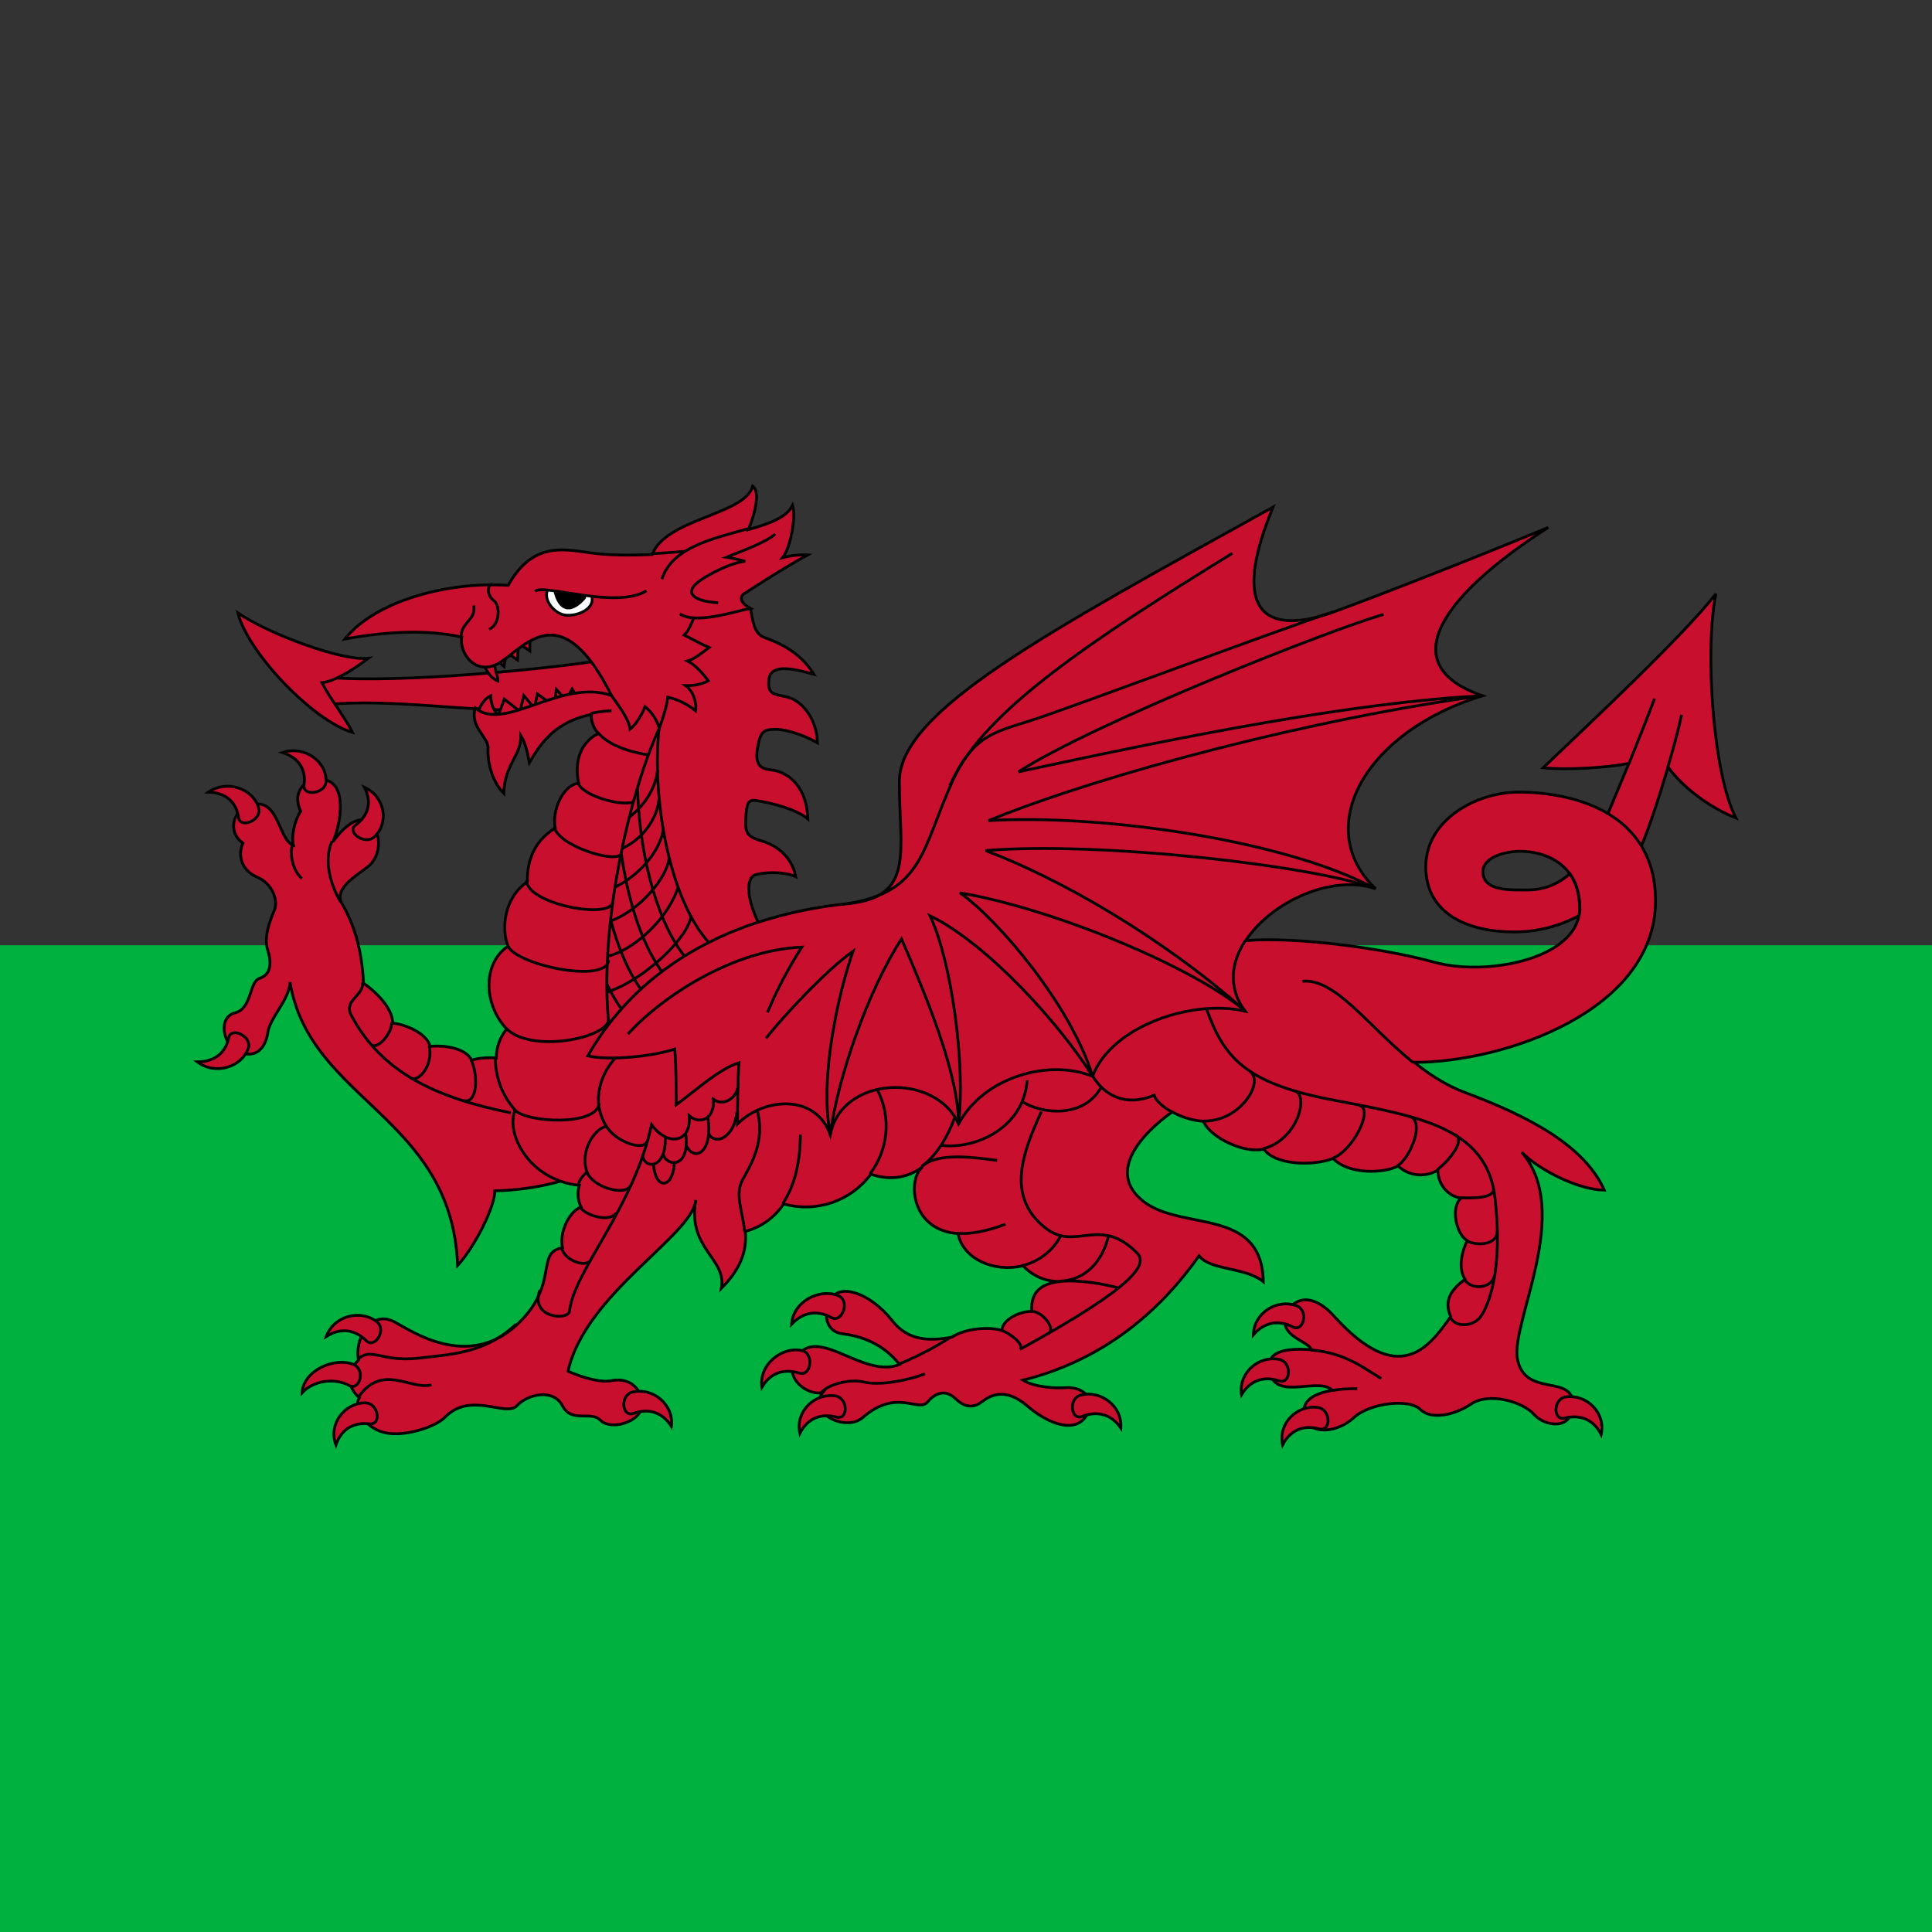 <?xml version="1.0" encoding="utf-8"?>
<!-- Generator: Adobe Illustrator 27.6.1, SVG Export Plug-In . SVG Version: 6.00 Build 0)  -->
<svg version="1.1" id="Calque_1" xmlns:v="https://vecta.io/nano"
	 xmlns="http://www.w3.org/2000/svg" xmlns:xlink="http://www.w3.org/1999/xlink" x="0px" y="0px" viewBox="0 0 800 800"
	 style="enable-background:new 0 0 800 800;" xml:space="preserve">
<rect x="0" y="0" width="800" height="800" fill="#333333" stroke="none"/>
<style type="text/css">
	.st0{fill:#00B140;}
	.st1{fill:#C8102E;stroke:#000000;stroke-width:1.157;}
	.st2{fill:none;stroke:#000000;stroke-width:1.157;}
	.st3{fill:#FFFFFF;stroke:#000000;stroke-width:1.157;}
	.st4{stroke:#000000;stroke-width:1.692;stroke-linejoin:round;}
</style>
<path class="st0" d="M0,391.4h800V800H0V391.4z"/>
<g>
	<path class="st1" d="M246.7,273.8c-26,3.9-91.8,10.1-117.5,5.9l5,12.1c42.5-3.9,83.3,9.8,121.1-4.5L246.7,273.8L246.7,273.8z"/>
	<path class="st1" d="M146,303.3c-16.2-4.8-43.1-32.6-47.5-49.5c12.7,8.7,43.1,20,54,18.8c-3.5,2.5-12.4,9.3-19.2,10.1
		C136.5,289,142.7,296.9,146,303.3L146,303.3z M198.2,294.9L198.2,294.9c4.7,6.5,29.5,3.8,42.1-4.1l-3.4-5.5l-2.5,4.6l-4-4.4l-1,6.9
		l-6.9-5.1l-1.2,6l-4.4-5.3l-1.6,6.6l-6.5-5.1l-2.5,6.9c-2-2.3-3.1-5.3-3.1-8.3C200.6,289.3,198.5,292.5,198.2,294.9L198.2,294.9z
		 M200.3,274c0,1.7,2.1,6.6,5.9,8c0.1-2.1-2.5-7-0.9-9.1l3.4,3.1l1-5.9l4.6,3.2l0.4-6.9l4.7,3.1v-7.6
		C211.8,262.6,202.4,271.4,200.3,274z M679.4,350.6c-2-4.5-8.2-10-13.7-13.4l8.8-21.1c-8.3,1.7-25.5,2.9-35.5,1.8
		c18.9-18,58.5-55.1,71.5-72c-4.7,23.1-1.2,74.8,8.3,92.8c-10-3.9-21.6-12.1-28.1-21.1c-3.8,12.9-8.5,27-11.1,32.8"/>
	<path class="st1" d="M310.7,251.9c1.2,5.9,1.5,10.4,5.9,12.1s14.2,5.1,20.4,15.2c-7.4-2-17.7-4.8-18.6,2c-0.8,6.4,2.1,6.2,7.1,7.3
		c6.5,1.4,12.7,9,13,19.1c-5.3-3.1-12.7-5.6-17.4-5.6s-6.1,0.8-7.2,6.5c-1.9,9.3,1.6,9.8,6.1,10.4s13.9,4.8,14.5,20.2
		c-5-4.2-15.1-6.6-21.3-7.6c-3.4-0.6-4,1.1-4.4,7s0.3,7.9,6.2,9.6s12.7,5.9,14.5,14.9c-5.6-2.5-14.5-1.7-17.1-0.6
		c-2.7,1.1-4.1,7.4,1.5,19.5c12.1-3.9,24.5-6.5,37.2-7.7c27.9-2.8,21.3-21.4,21.3-50.6s61.4-61.9,154.7-113.6
		c-22.4,54.6,8.3,49.5,25.4,43.3c17.1-6.2,57.3-21.9,88.6-34.9c-43.1,27.6-65,56.8-27.2,69.7c-48.4,14.6-70.9,54.6-44.3,79.9
		c-18.1-6.1-43.2,5.4-53.8,21.5c18.9-1.7,55.5,2.7,78,8.9c21.4,5.9,56.6-1,60-19.2c0.2-0.9,0.3-1.8,0.3-2.8c0-6.3-1.6-11.1-4.1-14.6
		c-5.5-7.7-15.1-9.3-20.4-9.3c-7.7,0-15.6,3.1-15.6,8.4c0,5.3,4.7,7.6,14.2,7.6c5.2,0,13.1,0.9,21.9-6.7c2.5,3.5,4.1,8.3,4.1,14.6
		c0,0.9-0.1,1.8-0.3,2.7c-8.3,4.5-17.5,6.8-26.9,6.8c-18.9,0-36.6-7.3-36.6-27c0-19.7,21.3-30.9,38.4-30.9c23.6,0,56.7,9,56.7,45
		c0,45.6-62.7,66.9-99.9,66.9c6.2,5,13.3,9.6,20.8,12.4c26.3,9.8,49.6,21.9,57.9,40.5c-10,0-26.6-7.9-34.2-15.7
		c21.3,24.7-4.5,70.3-1.8,85.5c3,16.3,23,6.2,23,18.8c0,11.2-11.8,9.3-16.2,4.2c-4.4-5.1-18.6-9.3-26-4.2c-6.5,4.5-16.5,6.7-21,2.2
		c-4.4-4.5-20.7-2.8-27.5,3.4s-16.3,6.7-19.2,2c-3.1-5-2.3-11.2,10.3-13.3c-5.6-5.6-22.7,4-25.7-6.7c-2.1-7.7,2.4-11.2,17.1-10.1
		c-1.5-3.7-12.4-5.3-10.9-12.9s10-12.3,20.1-1.1c26.9,29.8,39.3,13.2,48.4,0.3c-3-6.8,0.3-11.2,5.9-15.5c-3-4.8-1.2-11.5,0.9-16
		c-4.4-2.5-7.1-13.8-2.4-17.7c-3.8,0-9.7-4.2-9.7-11.5c-5.3,3.2-12,2.5-16.5-1.7c-5.6,3.1-20.4,3.7-26.9-3.1
		c-8.9,3.4-24.5,2.5-28.6-3.9c-7.8,2-22.1-4.5-25.1-11.5c-4.6-0.3-9-1.7-12.9-3.9c-11.8,8.4-27.8,24.7-11.9,37.1s49,2.2,49.6,33.2
		c-7.7-6.2-21.8-4.5-26.6-10.7c-15.9,22.5-39,43-72.9,51.5c5,3.1,14.2,3.4,17.7,3.1c7.4-0.6,13.6,5.3,8,12.4s-17.1,1.1-23.9-4.8
		c-9.8-8.5-16.2-3.7-18.9-1.7s-6.2,3.1-10.9-1.4c-4.7-4.5-9.2-1.4-11.5,1.4c-3.8,4.6-12.7-5.9-26.9,6.5c-6.8,6-23-1.7-16.5-10.4
		c-6.8,1.7-18.8-7.7-8.9-16.9c9.2-8.4,26.6,11,40.7,5.3c-3.2-3.9-9.8-11-23.6-12.7c-7.1-0.8-8.3-8.7-5-14.3c4.1-7,16.8-2.2,25.4,8.7
		c6.7,8.6,15.6,8.7,24.8,7c6.4-4.1,16.4-4.2,20.8-2.8c0-4.2,6.9-7.9,12.3-7.9c-0.3-5.6,1.5-10.7,10-12.1c0.7-0.1,1.5-0.2,2.2-0.3
		c-6,0.3-11.7-2.1-15.8-6.5c-11.8,2.9-24.9-2.7-26.9-13.3c-18.7-1.3-20.6-20.2-15.9-26.3c0.4-0.5,0.8-1,1.3-1.4
		c-5.6,4.2-12.7,6.1-21.5,3.1c-8.3,11.2-22.6,16.1-36.1,12.3c-3.7,5.6-9.4,9.7-15.9,11.4c0.6,6.8-0.9,14.5-9.9,23.6
		c2.4-12.4-14.2-16.3-10.6-36.6c-1.2,14.6-45.8,38.8-52.9,70.9c6.5,2.8,13.6,4.8,18,3.9c11.1-2.1,14.8,9,11.5,13.5
		c-3.2,4.5-12.4,6.7-16.2,2.8s-11.8,1.4-15.6-5.9s-14.5-4.8-18.9,0s-19.2-6.2-29.8,4.8c-4,4.1-17.4,8.4-25.4,6.2s-12.7-10.1-10-14.3
		c-5.3-4.8-5.4-10.6-0.3-15.7c-1.9-7.2,4.3-21.3,14.9-15.7c6.6,3.5,30.2,20.1,50.7,1.1c17.8-16.7,7.4-30,18.8-31.8
		c-1.4-6.8,3-15.2,7.7-16.9c-1.4-2.8-1.6-6-0.7-9c-2.7-0.2-5.3-0.8-7.8-1.7c-8.8,2.5-18,3.8-27.2,4c0,6.7-8.3,23.1-15.4,30.9
		c-2.4-61.9-61.4-68.1-69.4-117.3c-0.3,7.3-8.3,14.6-9.2,20.8s-4.7,11-11.8,8.2s-8.9-14.6-1.8-16.3s5.8-12.9,10.2-14.3
		c4.4-1.4,5.2-5.9,3.4-11.5s0.9-12.4,2.7-16.6s-0.9-11.2-7.1-13.8s-8.3-8.7-5.9-14.1c-6.5-4.5-4.6-14.2,4.1-16
		c10.9-2.3,10.6,14.9,16.8,16.9c-0.9-3.4,0.3-9.8,3-14.1c-3.5-7.3,0.9-13.2,8-13.2c12.4,0,8.3,19.7,5.3,25.9
		c4.1-5.6,10.6-12.1,15.6-7.6s4.2,13.9-1.2,18c-4.4,3.4-13.6,8.7-10.9,14.6c5.3,9,8.6,19.7,9.2,33.5c7.4,5.3,12.1,11.5,12.1,16.6
		c4.9,0.3,14.2,4.1,15.5,9.6c5.9-0.6,14.7,0.6,17.3,5.8c1.9-1,7-1.3,10.1-1c0-4.4,1.5-8.6,4.3-12c-10-10.7-9.7-27.6,0.6-34.3
		c-2.9-7-1.8-20,8-26.7c-0.2-7,1.8-16.3,11.5-22.2c-1.5-7.6,3.5-18,9.7-18.6c-1.5-7.3-0.4-16.3,8.2-20.6c-2-2.1-3.1-5-2.9-7.9
		c-15,3.1-20.9,11.8-25.7,20c-0.6-3.4-1.5-7.9-3.5-11.2c0,8.7-6.8,11.8-7.1,23.9c-5-5.1-6.8-13.2-6.5-18.8c0.2-4.5-7.7-8.7-5.3-16.6
		c11.8,10.4,35.7-12.4,56.4-5.1c-20.4-40.8-35.1-21.1-45.5-14.1c-10.3,7-17.7-3.4-16.5-10.1c-13.9-3.1-30.4-2.5-48.4,0.8
		c13.3-16.6,44.6-23.9,67.6-22.2c10-17.7,22.1-15.2,34-13.5c7.7,1.1,16.7,1.1,25.7,0.7c5.6-14.9,38.4-16.4,41.6-28.3
		c3,2.2,1.2,10.7-1.8,18c8.5-2.4,15.9-5,18.3-10.1c1.5,4.8-0.9,17.7-4.1,21.7c3.4-0.9,6.9-1.3,10.3-1.1
		c-10.3,5.6-23.3,14.1-25.4,15.5C306.6,246.3,305.4,249.1,310.7,251.9c-5.9,1.1-22.4,6.8-29.2,2.3"/>
	<path class="st1" d="M86.3,328c7.8-5.3,18.5-1.4,20.8,6.5c1.5,5.1-7.5,8.8-8.3,4.1C97.9,332.2,93.6,328.2,86.3,328z M117,311.6
		c9.1-3,18.2,3.7,18,11.9c-0.1,5.3-9.8,6.4-9.1,1.6C126.8,318.8,123.9,313.8,117,311.6z M150.9,326c8.7,4,10.2,14.8,4.1,20.5
		c-3.9,3.7-11.7-2-7.7-4.9C152.6,337.6,154.1,332.2,150.9,326z M81.7,439.7c7.6,5.7,18.4,2.1,21.1-5.6c1.7-5-7.1-9.1-8.1-4.4
		C93.4,435.9,89,439.7,81.7,439.7z M135.1,553.4c3.2-8.7,14.3-11.3,20.9-6.1c4.3,3.3-0.8,11.3-4.3,7.9
		C147,550.5,141.1,549.6,135.1,553.4L135.1,553.4z M125.1,576.7c0.5-9.2,13.4-14.9,21.3-11.7c5.1,2.1,2.5,11.1-1.8,8.7
		C138.7,570.5,129.9,571.5,125.1,576.7L125.1,576.7z M139.1,598.3c-3.3-8.6,3.6-17.4,12.1-17.4c5.5,0,6.9,9.2,1.9,8.7
		C146.5,588.8,141.3,591.7,139.1,598.3z M278,590.6c1.1-9.1-7.7-16.1-16-14.2c-5.4,1.2-4.5,10.5,0.2,8.9
		C268.5,583,274.2,584.7,278,590.6L278,590.6z M331.2,593.5c-2-9,6.1-16.7,14.6-15.5c5.5,0.8,5.5,10.1,0.6,8.8
		C339.9,585.1,334.4,587.3,331.2,593.5L331.2,593.5z M464.1,591.3c0.7-9.1-8.4-15.8-16.6-13.6c-5.3,1.4-4,10.7,0.6,8.8
		C454.3,584.1,460.1,585.5,464.1,591.3z M315.5,574.4c-1.4-9.1,8-16.9,16.4-15.2c5.4,1.1,3.9,10.9-0.8,9.4
		C324.7,566.6,319,568.4,315.5,574.4L315.5,574.4z M327.8,548.3c0.5-9.2,11.4-15,19.3-11.8c5.1,2.1,1.6,11.5-2.8,9.1
		C338.5,542.4,332.6,543.2,327.8,548.3L327.8,548.3z M531.1,598.3c-2-9,6.1-16.7,14.6-15.5c5.5,0.8,5.5,10.1,0.6,8.9
		C539.8,589.9,534.3,592.1,531.1,598.3L531.1,598.3z M663,594c2-9-6-16.7-14.5-15.6c-5.5,0.7-5.5,10-0.6,8.8
		C654.4,585.6,659.9,587.8,663,594L663,594z M514.1,577.5c-1.4-9.1,7.2-16.3,15.6-14.6c5.4,1.1,4.8,10.4,0,8.9
		C523.3,569.7,517.7,571.5,514.1,577.5L514.1,577.5z M519,552.7c0.2-9.2,9.9-15,17.9-12c5.1,1.9,2.9,11-1.5,8.8
		C529.5,546.4,523.6,547.4,519,552.7L519,552.7z"/>
</g>
<g>
	<path class="st2" d="M552.2,253.3c-22.4,7.3-109.2,39.9-125.2,45c-15.9,5.1-24.2,6.2-33.7,27"/>
	<path class="st2" d="M510.3,229.1C453.6,264,407.6,294.3,394.6,323s-12.1,46.1-43.7,51.2 M260,428.2c14.2-15.7,43.7-34.9,72-36
		c-5.5,8.6-10.3,17.6-14.2,27 M317.2,429.9c7.1-9,24.8-28.1,36-36c-5.3,15.2-14.2,51.2-9.4,75.9c3-23.6,15.9-60.2,29.5-81
		c10,23.1,23.6,55.7,23.6,76.5c3-24.7-3-67.5-11.8-86.1c24.2,11.8,54.3,45.6,67.3,66.4c-8.9-29.2-39-64.7-54.9-75.9
		c39.6,6.8,96.8,30.9,118.1,48.9c-34.8-30.9-77.4-55.1-107.5-66.4c47.2-3.9,135.8,6.2,161.2,15.7c-37.2-20.2-114-30.9-160-28.1
		c48.4-19.7,134.6-42.2,204.3-51.7c-53.1,2.8-121.6,16.3-191.9,31.5c31.3-20.2,128.1-58.5,151.2-65.2 M274.1,239.8
		c4.2-13.3,21.4-16.8,35.4-20.8"/>
	<path class="st2" d="M297.4,249.6c-11.8-0.8-13.9-4.8-7.4-9.3c4.1-2.8,12.7-7.3,18.6-7.9c-1.5-0.3-5.6-1.4-7.7-1.7
		c6.2-2.5,16.5-6.2,20.1-9.6 M283.7,228.3c-4.5,0.4-9.3,0.7-14,1 M253.2,294.3c-2.9,0.1-5.7,0.5-8.6,1.1 M205.1,437.7
		c-0.1,8.1,2.8,15.9,8.2,22c4.7,5.1,33.7,6.8,34.8-2.8 M209.5,425.7c10,10.7,42.5,4.2,42.5-3.7 M210.1,391.4
		c3.5,8.4,41.3,16,41.9,6.2 M218,364.6c0.3,9.8,34.7,16.2,35.7,9 M229.5,342.4c1.5,7.6,24.2,14.9,27.5,11.5 M239.3,323.9
		c1.1,5.3,17.4,10.1,23,8.2 M247.5,303.3c3.3,3.9,9.8,7.5,21,9.3 M190.9,263.4c0.3-5.9,6.2-6.7,5.3-12.7 M252.9,287.6
		c2.1,3.1,7.4,9.6,8,14.3c3-2.3,5.3-7,6.2-9.3c2.8,2.3,4.9,5.5,5.9,9c1.2-3.4,3.2-9.3,3.5-12.9c4.2,0.9,8.2,2.9,11.5,5.6
		c0.6-3.7-1.2-8.4-4.1-10.4c3.3,0.1,6.5-0.5,9.4-2c-2.1-2.8-5.3-6.5-8.6-8.2c3-0.8,7.1-4.2,8.9-5.6c-2.7-1.1-7.4-3.7-10.3-5.1
		c1.8-1.7,3.2-5.1,4.1-7.6 M203.9,241.9c-1.9,0-2.8,4.2,0.7,6.9c2.5,1.9,2.5,9.8-2.1,11.8"/>
	<path class="st2" d="M272.9,301.7c-13,28.7-24.9,83.1-20.8,122.5 M266.1,478c0,5.9,9.7,7,9.4-7 M274.7,478
		c1.2,5.1,11.2,6.2,9.2-8.7"/>
	<path class="st2" d="M270.6,481.9c0.6,11,8,10.4,8.6,0 M284.2,474.3c3,6.8,11.2,3.4,8.9-11.5"/>
	<path class="st2" d="M293.3,469.3c3.2,5.6,10.9,1.1,11.8-8.7 M254.9,438c-5.1,5.3-10.9,17.1-3.8,28.4c4.1,6.6,15.5,10.3,16.7,6.3"
		/>
	<path class="st2" d="M251.1,466.4c-4.6,0.7-11.3,10-8,19c2.4,6.3,15.9,10.1,18,5.5 M389.9,474.3c14.8,1.7,34.2-7.9,35.4-27
		 M423.5,456.3c8.3,5.1,25.4,6.8,32.5-6.2 M431.2,460.3c-7.7,16.9-14.6,34.8,1.2,47.8c13,10.7,22.6-5.2,38.4,10.7
		c4.7,4.8-0.9,13.8-48.4,39.9 M195,438.7c3.1,6.3,2.8,18.7-3.1,17 M148.3,578.7c10-14.6,21.9-2.8,30.4-5.3"/>
</g>
<path class="st3" d="M226.7,244.4c-1.8,4.1,2.9,9.8,7.4,10.3c5.2,0.6,12.5-2.7,10.9-7.9"/>
<g>
	<path class="st2" d="M221.6,244.9c2.7-3.5,33.7,7.6,46.1-0.3 M121.2,349.7c-1.2,2.5-0.7,10,3.8,14.1 M340.3,576.4
		c2.4-2.8,11.1-5.7,17.6-4.1c6.3,1.5,17.7-0.6,25.1-3.4 M272.9,301.7c-3,27.6,3.7,69.9,20.7,88.7 M264,326.1
		c0.5,24.5,6.8,53.6,19.3,69.7 M257.2,352.8c2.5,18.6,8,37.2,16.7,49.3 M252.9,381c2.9,11,7.1,21.1,12.5,28.7 M251.4,407.7
		c1.7,3.5,3.6,6.9,5.9,10.1"/>
	<path class="st2" d="M272.3,318.8c-0.9,8.7-6.5,15.5-11.5,19.4 M272.9,330.9c-0.9,8.7-7.1,16.6-15.2,20.4 M274.7,343
		c-0.9,8.7-9.7,19.4-19.8,24.2 M277.1,355.1c-0.9,8.7-12.4,21.9-24.1,26.2 M280.8,367.2c-3.4,11.8-17,25.6-28.9,28.7 M286.1,379.3
		c-0.9,8.7-19,26.4-34.7,31.5 M177.7,433c1.9,8-4.4,15.3-7.7,13.4"/>
	<path class="st2" d="M211.5,460.8c-30.7-6.2-53.5-16.5-66.1-40.5c-3.2-6.2,5.3-7.9,4.7-13.5 M141,373.4c-5.3-9-6.5-18.8-3.5-25"/>
	<path class="st2" d="M162.2,423.4c0,5.1-6.3,11.5-8.6,9.1 M213.3,459.7c-3.5,8.2,3.3,23.8,18.3,29.2 M243.1,485.4
		c-1.8,1.3-3.1,3.1-3.6,5.2 M255.2,502.2c-2.7,4.2-13,1.1-15.1-2.5 M213.7,548.3c-12.5,11.7-25.3,12.4-40.5,14.1
		c-15.4,1.7-19.6-4.9-25.1,0.6 M313.7,460.3c1.8,7.9,1.2,15.7-5.9,27.6c-3.9,6.5-0.2,13.5,0.5,21.9 M381.7,483
		c6.8-5.1,11.2-13.5,13.5-20 M360.2,486.1c7.7-10,8.9-23.6,3.1-34.8 M324.1,498.4c4.5-6.7,7.3-16.2,7.3-28.6 M232.5,516.5
		c1.2,5.8,10.3,8.3,11.8,5.5"/>
	<path class="st2" d="M305.7,448.7c0,5.6-5.9,9.8-10.3,6.5c0.6,8.2-5.6,10.7-10,6.8c0.9,11.5-9.2,12.7-15.6,3.7
		c-7.4,34.6-32.2,60.5-34,77.3c-0.6,3.9-16.4,2.8-12.3-8.7 M412.9,480.5c-8.9-1.1-24.4-3.6-31.2,2.5 M416.4,506.9
		c-8.2,3.1-14.8,4.2-20.1,3.8 M439,530.5c8.2-0.3,16.6-5.5,19.9-18.3 M423.2,524.1c6.8-1.6,12.7-6.1,16-12.3"/>
	<path class="st2" d="M463.4,533.4c-5.1-1.5-16-3.6-24.4-2.8 M434.1,552.2c3.2-1.7-2.1-9.3-7.4-9.3 M372.1,564.9
		c7.5-3.1,14.7-6.8,21.6-11.2 M414.5,550.8c4,1.3,9.9,6.2,7.8,7.9 M452.5,445.6c4.7,7.9,13.6,12.9,25.4,7.9c0.8,2.4,3.6,4.8,7.1,6.8
		 M517.7,443.7c5.9,4.5-4.4,21.1-19.8,20.5"/>
	<path class="st2" d="M600.4,545.2c2,4.7,9.7,4.2,12.7,0c3.4-4.8,9.4-19.7,5.9-49.5c-3.5-29.8-33.7-33.7-68.5-40.5
		s-43.7-17.4-50.8-37.1"/>
	<path class="st2" d="M606.3,529.7c3,4.8,11.2,3.7,12.4-1.1 M607.2,513.7c4.4,2.5,13,1.7,12.7-3.9 M604.8,496
		c3.8,0,14.2,0.6,13.6-3.9 M595.1,484.4c3.2-2.3,12.4-11.8,7.4-14.6 M578.5,482.8c5.6-3.1,11.8-19.1,5-20.5 M551.7,479.7
		c8.9-3.4,17.1-20.8,11.2-21.9 M523,475.7c14.5-3.7,18.9-22.2,13.3-23.9 M542.8,559c15.1,1.1,23.3,8.7,29.2,11.8 M539.3,406.3
		c13.7-1.3,27.2,18.7,45.9,33.7 M690.6,317.7c2.6-8.7,4.7-16.9,5.7-21.7 M551.3,575.8c3.5-0.6,7.1-0.8,10.7-0.8 M685.1,289.3
		c-2,5.4-6.3,16.3-10.6,26.9 M313.7,381.9c-26,8.6-53,25-70.3,55.3c9.4,2.2,27.8,0,36-2.8c0.6,7.3,0.6,16.9,0.6,23.1
		c8.3-6.2,18.3-15.2,26-17.4c-0.6,7.3-0.6,20.2-0.6,25.3c11.2-11.2,32.5-12.4,38.4,4.5c4.7-24.7,43.7-25.9,53.1-4.5
		c10.6-19.7,37.8-27,55.5-19.7c7.7-20.8,41.3-32.1,63.2-27c-7.2-9.5-5.9-20.1,0-29.1"/>
</g>
<path class="st4" d="M230.2,245.4l11.6,2C241.8,247.4,233.7,257.8,230.2,245.4z"/>
</svg>
